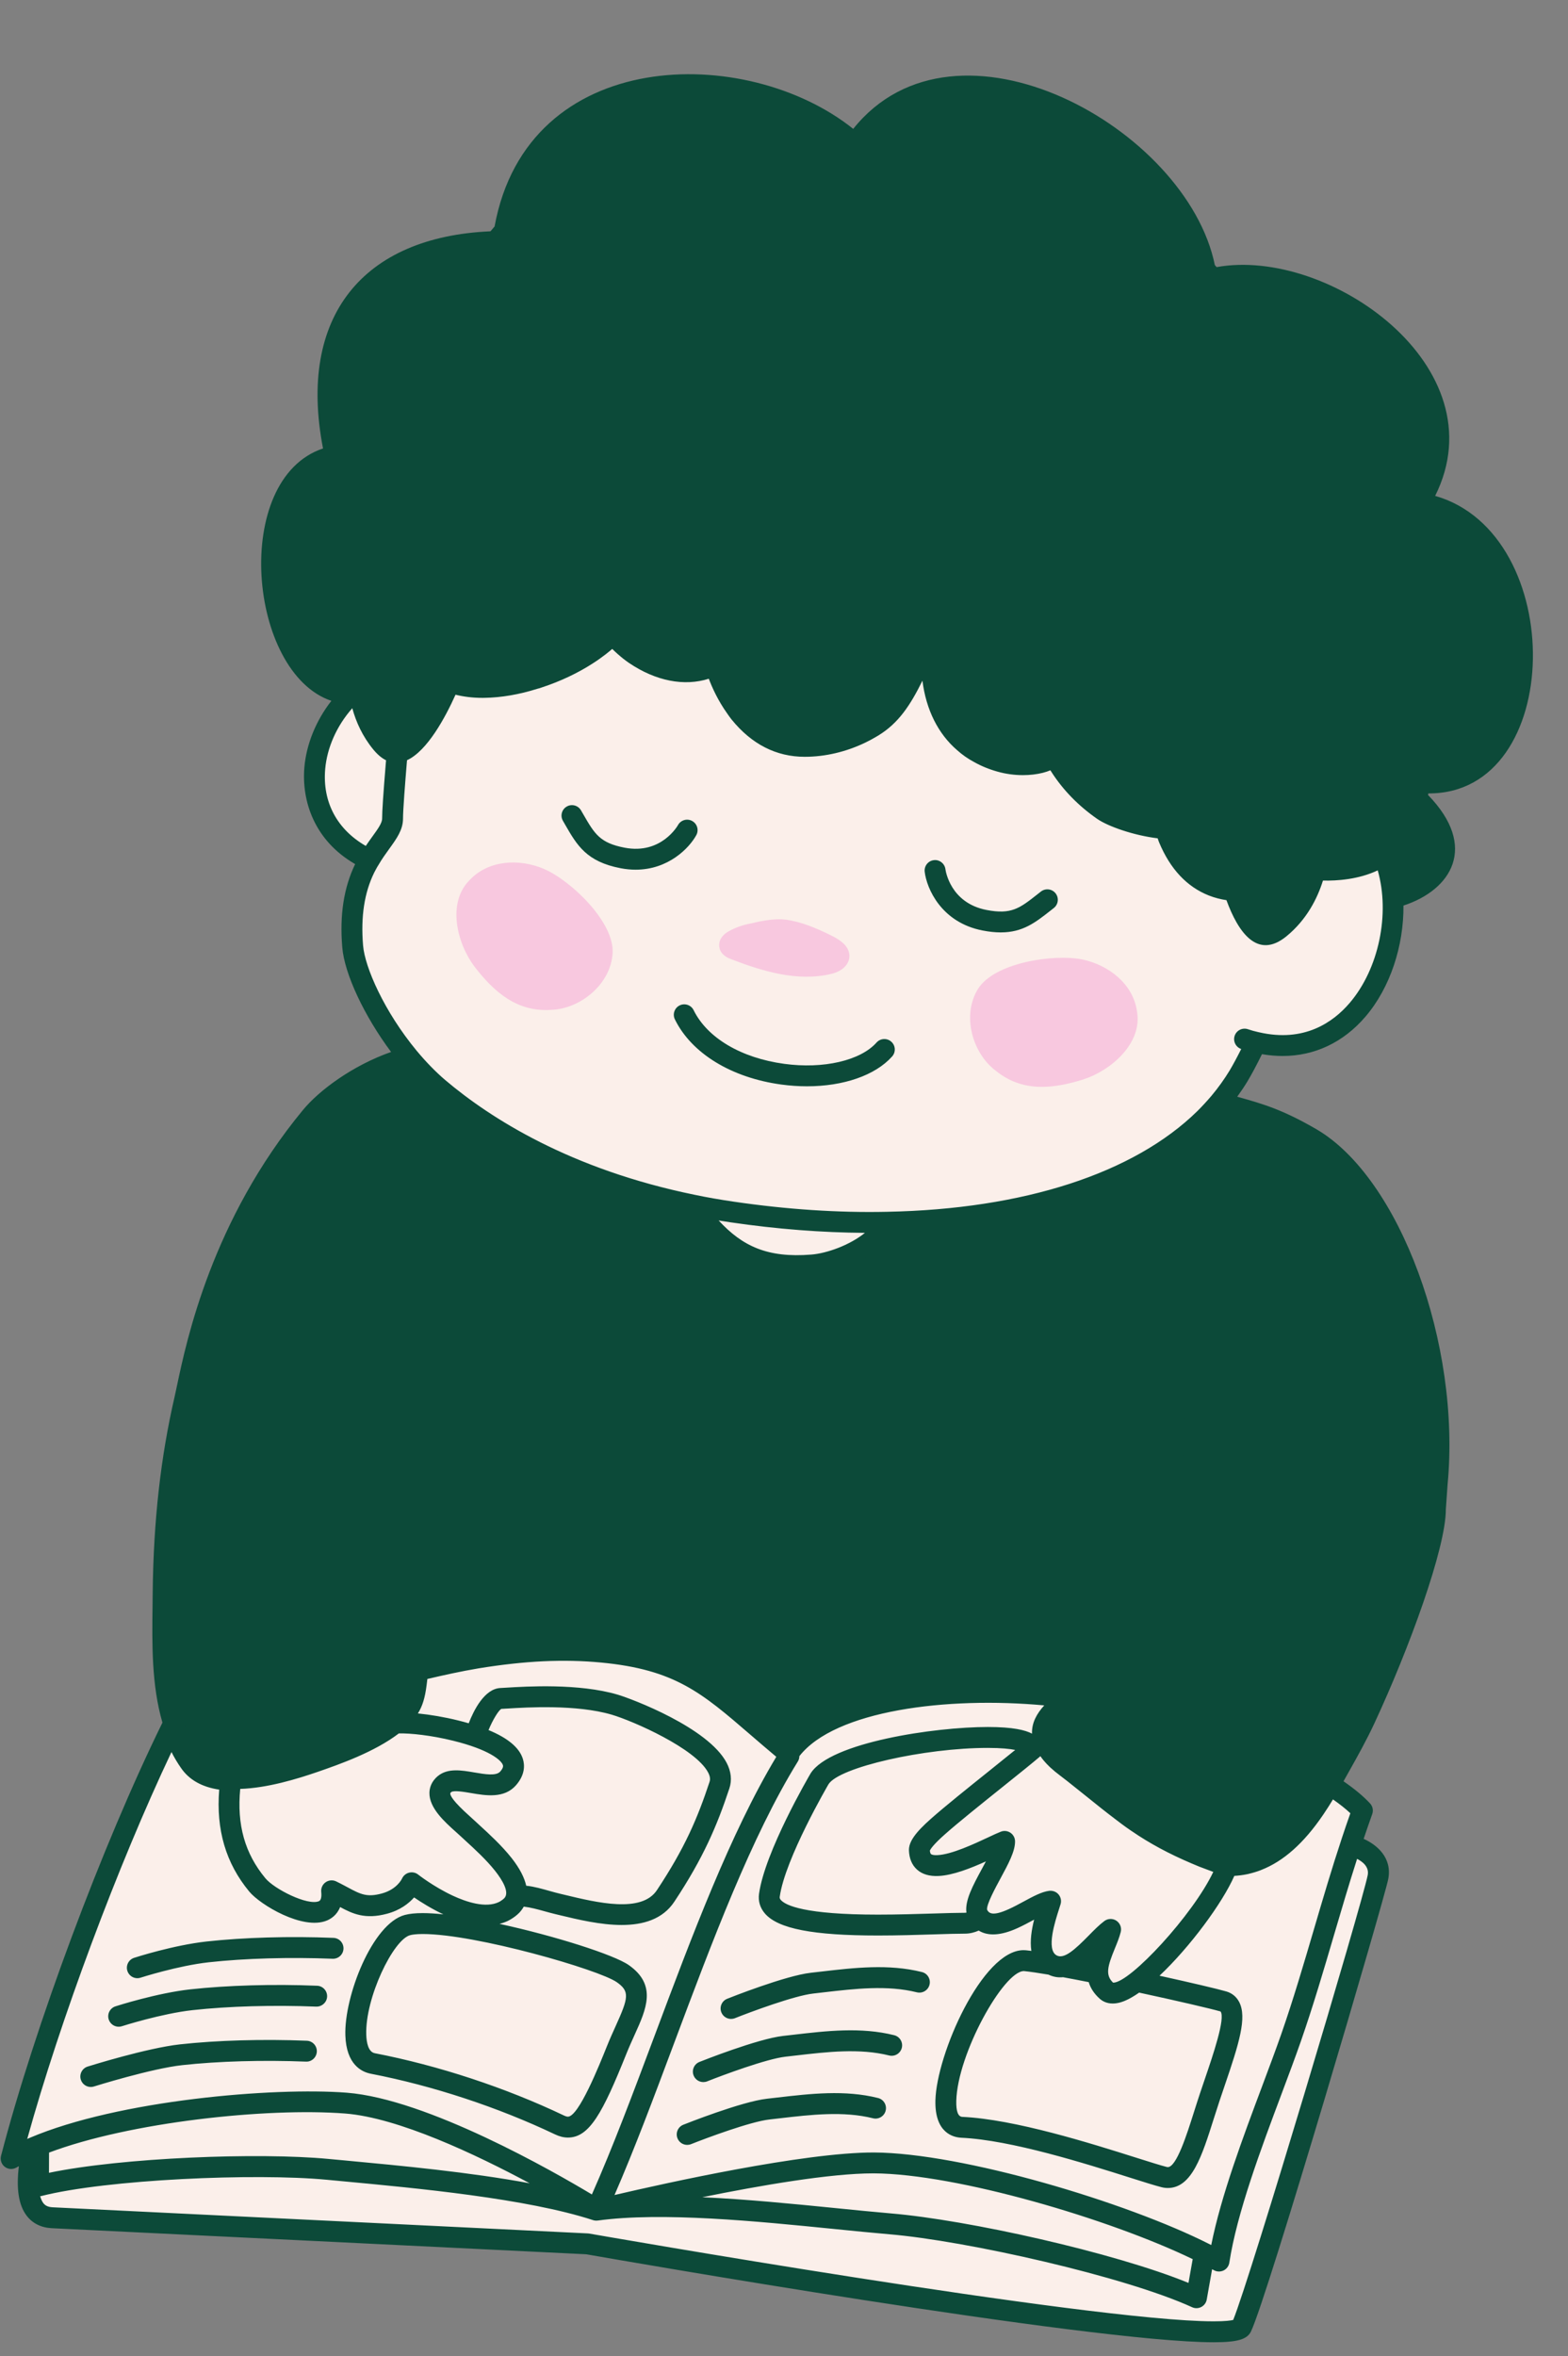 <?xml version="1.0" encoding="UTF-8" standalone="no"?><svg xmlns="http://www.w3.org/2000/svg" xmlns:xlink="http://www.w3.org/1999/xlink" fill="#0c4a39" height="519.4" preserveAspectRatio="xMidYMid meet" version="1" viewBox="-394.0 -79.2 345.8 519.4" width="345.8" zoomAndPan="magnify"><rect x="-394.0" y="-79.2" width="345.8" height="519.4" fill="#808080" stroke="none"/><g id="change1_1"><path d="M-91.426,330.178c-1.675-1.762-4.244-2.419-4.244-2.419l-0.576,0.093c0,0.001-0.001,0.002-0.001,0.002l0,0 c0,0,0.001-0.001,0.001-0.002c0.115-0.347,0.229-0.718,0.345-1.063c0.467-1.442,0.964-2.888,1.468-4.337 c0.293-0.839,0.586-1.678,0.886-2.516c-0.002-0.002-0.004-0.004-0.005-0.005c0-0.003,0.001-0.005,0.002-0.007 c-1.728-1.864-4.193-3.777-7.235-5.714l-0.001,0.001c-0.207-0.139-0.413-0.251-0.62-0.391c0-0.024-0.022-0.024-0.047-0.047 c-0.001,0.002-0.003,0.005-0.004,0.007c-0.001-0.001-0.002-0.001-0.003-0.003c-0.866,1.528-1.755,3.073-2.738,4.579 c-0.045,0.092-0.112,0.185-0.182,0.278c-3.314,4.923-7.368,9.391-12.655,11.447c-0.024,0-0.022,0.024-0.047,0.024l-1.56,0.243 l-3.937,0.609l-4.789-2.193l-4.542-2.087l-11.292-7.519l-19.486-12.99l0.095,0.078h-0.001l-0.094-0.078l-0.022-0.023l-0.01-0.006 l-0.451-0.383c-0.045-0.049-0.067-0.094-0.092-0.141c-0.277-0.439-0.484-0.852-0.599-1.266c-0.001,0-0.001,0-0.001,0 c-0.008,0-0.01-0.006-0.008-0.01c0.033-0.035,0.064-0.064,0.097-0.1l-0.106,0.104c0,0,0-0.002-0.001-0.002l0.02-0.018l-0.022-0.025 c-0.048-0.115-0.093-0.25-0.115-0.391h-0.001c-0.01-0.02-0.012-0.033-0.02-0.049c-0.004-0.02-0.014-0.043-0.018-0.063 c-0.022-0.066-0.022-0.113-0.047-0.184c-0.022-0.092-0.003-0.186-0.003-0.299c-0.044-0.375-0.04-0.742,0.005-1.104 c0.007-0.055,0.02-0.108,0.028-0.163c0.02-0.124,0.04-0.247,0.069-0.369c0.015-0.06,0.034-0.118,0.051-0.178 c0.033-0.119,0.067-0.237,0.109-0.355c0.018-0.05,0.039-0.099,0.058-0.148c0.051-0.131,0.104-0.261,0.165-0.39 c0.015-0.031,0.031-0.063,0.047-0.095c0.074-0.152,0.153-0.304,0.241-0.454c0.003-0.006,0.007-0.011,0.01-0.017 c1.014-1.726,2.863-3.344,4.909-5.006c-4.788-0.638-9.987-1.024-15.283-1.11c-19.004-0.309-39.276,3.275-46.302,13.186 c-0.138,0.156-0.251,0.318-0.365,0.479l-0.002-0.445l-0.002-0.002v-0.002l-0.008-0.008l-0.014-0.014 c-15.645-12.955-20.705-20.184-40.849-22.101c-5.472-0.521-10.847-0.485-16.165-0.084c-3.844,0.288-7.66,0.761-11.457,1.38 c-2.536,0.427-4.936,0.917-7.342,1.448c-1.881,0.412-3.765,0.846-5.722,1.301c-0.018,0.813-0.228,2.324-0.304,2.942 c-0.576,4.68-1.744,6.165-5.049,8.83c-1.105,0.909-2.34,1.748-3.644,2.525c-0.399,0.234-0.79,0.475-1.207,0.691 c-0.189,0.105-0.385,0.203-0.576,0.307c-0.055,0.027-0.11,0.057-0.166,0.084c0.247-0.131,0.498-0.258,0.742-0.395 c-4.171,2.232-8.846,3.867-12.533,5.16c-4.745,1.636-12.232,3.964-18.43,3.665c-0.022,0.114-0.045,0.252-0.045,0.366 c0.002,0,0.004,0,0.006,0c0,0.001,0,0.001,0,0.002c-0.002,0-0.004,0-0.006,0c0,0.003,0,0.005-0.001,0.007l0,0 c0-0.002,0-0.004,0.001-0.007c-0.092,0-0.162,0-0.254,0c-0.773-0.034-1.519-0.118-2.243-0.238c-1.772-0.297-3.377-0.874-4.693-1.837 c-0.701-0.517-1.326-1.134-1.84-1.89c-0.714-1.004-1.335-2.064-1.901-3.154c-0.378-0.732-0.729-1.477-1.046-2.236 c-0.339-0.816-0.654-1.644-0.924-2.488c-0.002,0.004-0.003,0.008-0.005,0.011c-0.001-0.004-0.003-0.007-0.004-0.011 c-12.205,24.816-26.123,61.551-33.901,89.293c-0.571,2.031-1.111,4.019-1.613,5.945c0.001-0.001,0.002-0.001,0.003-0.002 c-0.001,0.005-0.002,0.009-0.003,0.014c0.582-0.331,1.195-0.653,1.825-0.971c0.921-0.459,1.886-0.906,2.897-1.345 c-0.73,3.357-1.111,6.529-0.891,9.116c0.002,0.032,0.004,0.065,0.007,0.097c0.031,0.338,0.075,0.662,0.127,0.978 c0.011,0.063,0.019,0.13,0.03,0.192c0.05,0.274,0.114,0.535,0.182,0.791c0.024,0.092,0.044,0.188,0.071,0.276 c0.064,0.213,0.141,0.411,0.219,0.609c0.045,0.115,0.085,0.236,0.135,0.347c0.07,0.153,0.153,0.292,0.232,0.436 c0.075,0.135,0.145,0.275,0.228,0.401c0.064,0.097,0.14,0.18,0.21,0.27c0.115,0.151,0.229,0.306,0.36,0.44 c0.04,0.041,0.087,0.072,0.128,0.111c0.805,0.769,1.873,1.24,3.278,1.311c13.915,0.669,118.046,5.76,118.046,5.76 s141.106,24.766,144.263,18.313c3.156-6.453,29.074-93.946,30.086-99.154C-89.733,332.685-90.419,331.233-91.426,330.178z M-220.344,307.605c0,0-0.001,0.002-0.002,0.002v-0.004L-220.344,307.605z M-312.524,110.318c-0.205,0.319-0.389,0.639-0.572,0.983 l-0.003,0.021c-0.144,0.27-0.292,0.537-0.434,0.805c0.033,0.017,0.078,0.021,0.116,0.033c-0.037-0.011-0.081-0.01-0.116-0.026 c-1.89,3.847-3.363,9.19-2.695,17.279c0.461,5.759,5.39,16.102,12.347,24.511c2.052,2.466,4.263,4.77,6.589,6.75 c12.579,10.643,31.215,20.711,56.004,25.78c6.493,8.703,12.759,14.299,26.372,13.215c5.136-0.391,13.884-3.889,16.539-9.415 c0.003,0,0.007,0,0.011,0c29.924-0.576,55.313-8.408,70.056-22.878l0.002-0.014c0.001-0.001,0.002-0.002,0.002-0.003l-0.002,0.017 c1.152-1.152,2.211-2.304,3.246-3.523c1.568-1.867,2.972-3.824,4.216-5.876c1.152-1.935,2.488-4.515,3.872-7.395 c23.865,5.667,35.247-23.773,28.104-41.304c-4.076,2.902-9.467,3.363-12.738,3.341c-1.084,0-1.935-0.049-2.442-0.092 c-0.3-0.049-0.507-0.07-0.507-0.07s-1.313,0.853-3.455,1.82c-3.825,1.705-10.253,3.892-16.334,2.466h-0.022 c-0.324-0.07-0.646-0.142-0.945-0.254c-0.254-0.07-0.531-0.162-0.76-0.252c-0.576-0.185-1.152-0.417-1.706-0.715 c-0.207-0.115-0.438-0.232-0.646-0.347c-0.967-0.526-1.912-1.197-2.81-2.049c-0.254-0.232-0.506-0.484-0.738-0.738 c-0.414-0.391-0.806-0.826-1.174-1.334c-0.414-0.508-0.806-1.084-1.197-1.703c-0.693-1.086-1.336-2.329-1.913-3.71 c-0.231-0.623-0.416-1.336-0.483-2.142c-5.46-0.369-11.681-2.466-13.985-4.056c-4.009-2.788-7.118-6.061-9.444-9.674l-4.633-0.785 c0,0,0,0-0.022,0l-0.299-0.047c-0.414,0.092-0.83,0.185-1.267,0.254c-0.022,0-0.047,0.022-0.092,0 c-0.438,0.065-0.875,0.137-1.314,0.158c-0.598,0.049-1.197,0.024-1.842-0.022c-0.092,0.022-0.207,0-0.299,0 c-0.232-0.023-0.484-0.047-0.715-0.092c-0.068,0-0.137-0.022-0.207-0.022c-0.414-0.047-0.828-0.115-1.244-0.207 c-0.414-0.092-0.828-0.185-1.244-0.302c-1.75-0.483-3.316-1.127-4.722-1.935l-0.011-0.002c-1.208-0.648-2.293-1.395-3.271-2.272 c-5.656-4.86-7.649-12.57-7.082-20.532c0.063-1.341,0.234-2.682,0.461-4.022c-0.668,1.429-1.3,2.77-1.905,4.045 c-3.96,8.59-6.286,13.724-11.609,16.99c-0.207,0.126-0.396,0.229-0.607,0.355c-0.668,0.398-1.354,0.75-2.041,1.087l-0.011-0.002 c-3.847,1.867-8.086,2.927-12.394,2.927c-3.294,0-6.104-0.875-8.477-2.236c-2.374-1.359-4.309-3.202-5.875-5.134l-0.007-0.011 c-0.317-0.4-0.609-0.778-0.879-1.174c-3.332-4.652-4.632-9.469-4.632-9.469c-5.784,2.997-12.486,1.258-17.852-2.367l-10.223,0.148 c-3.227,2.09-6.912,3.809-10.682,5.046c-0.274,0.104-0.564,0.205-0.855,0.268h-0.002c-3.802,1.199-7.672,1.89-11.175,1.935h-0.344 c-0.853,0-1.683-0.045-2.466-0.115c-0.897-0.092-1.75-0.232-2.581-0.437h-0.022c-2.784-0.623-5.247-1.773-7.71-3.291l0.313-2.005 c-0.948,0.076-1.868,0.21-2.771,0.374c-0.005-0.003-0.009-0.006-0.014-0.009l-0.047-0.022c-0.529-0.369-1.06-0.76-1.588-1.152 c0,0-0.025,0.299-0.07,0.828c-0.022,0.207-0.045,0.459-0.092,0.736c0,0,0,0,0,0.001 C-325.531,72.507-333.097,100.787-312.524,110.318z M-313.236,112.2l0.051-0.318l-0.048,0.319 C-313.234,112.201-313.235,112.2-313.236,112.2z M-254.264,64.947l-10.223,0.146c2.011-1.28,3.856-2.727,5.406-4.272 C-257.675,62.328-256.039,63.732-254.264,64.947z" fill="#fbefea"/></g><g id="change2_1"><path d="M-77.058,247.818l-0.392,5.552c0,7.737-7.232,28.496-15.55,46.375c-1.958,4.216-4.354,8.362-6.403,12.046 c-0.461,0.785-0.899,1.591-1.384,2.421c-0.207-0.14-0.414-0.252-0.621-0.392c0-0.024-0.022-0.024-0.047-0.047 c-0.875,1.543-1.75,3.086-2.74,4.585c-0.047,0.092-0.114,0.185-0.185,0.276c-3.318,4.93-7.372,9.397-12.648,11.449 c-0.022,0-0.022,0.022-0.045,0.022l-5.507,0.853l-19.039-7.391l-19.378-16.268c-2.174-2.404-3.308-5.068-1.799-8.065 c0.743-1.474,0.524-3.058-0.35-4.159c1.754,0.169,3.476,0.365,5.143,0.596c0.004-0.003,0.009-0.007,0.014-0.011 c-0.344-0.045-0.69-0.092-1.035-0.137c0.207-0.14,0.414-0.324,0.621-0.484c-1.742-0.232-3.544-0.428-5.38-0.591 c-0.591-0.451-1.338-0.742-2.207-0.781c-3.917-0.176-7.85-0.048-11.778,0.257c-12.125,0.165-24.332,1.97-32.936,6.029 c-3.999,1.689-7.575,4.073-9.452,7.388c-0.064,0.084-0.135,0.17-0.195,0.256v-0.463l-0.025-0.021 c-15.643-12.948-20.709-20.186-40.844-22.096c-9.422-0.899-18.57-0.185-27.624,1.291c-4.515,0.761-8.592,1.706-13.062,2.766 c-0.022,0.806-0.229,2.326-0.299,2.925c-0.576,4.699-1.75,6.176-5.046,8.846c-0.898,0.738-1.888,1.453-2.925,2.097 c-0.623,0.393-1.267,0.762-1.935,1.107c-4.171,2.234-8.846,3.869-12.533,5.158c-4.745,1.637-12.232,3.965-18.43,3.666 c-3.663-0.185-6.889-1.269-8.754-4.01c-1.683-2.418-2.925-5.092-3.825-7.903c-2.994-9.216-2.441-20.019-2.374-29.257 c0.162-14.283,1.546-28.547,4.77-42.482c1.82-7.901,6.221-36.1,27.877-62.269c3.57-4.333,11.841-10.507,21.492-13.038 c2.052,2.461,4.263,4.765,6.589,6.749c12.579,10.644,31.216,20.711,56.006,25.778c6.495,8.707,12.761,14.306,26.376,13.222 c5.139-0.392,13.892-3.89,16.542-9.422c29.924-0.576,55.313-8.408,70.056-22.876c1.152-1.147,2.214-2.299,3.249-3.521 c7.143,2.144,11.334,2.72,20.275,7.926C-88.16,181.512-74.086,216.552-77.058,247.818z" fill="#0c4a39"/></g><g id="change3_1"><path d="M-77.498,30.12c14.2-28.406-23.466-54.921-48.188-50.434c-0.132-0.152-0.266-0.296-0.399-0.445 c-6.163-30.233-57.056-58.396-79.75-30.03c-23.565-18.852-71.791-18.339-79.094,21.519c-0.307,0.35-0.604,0.706-0.904,1.062 c-28.043,1.22-42.587,18.652-36.93,47.872c-20.254,6.752-16.536,49.451,1.843,55.639c-3.463,4.435-5.513,9.647-5.949,14.599 c-0.654,7.438,2.16,16.199,11.191,21.391c-2.499,5.183-3.434,11.17-2.844,18.302c0.468,5.888,4.871,15.208,10.77,23.114 c-8.542,3-15.881,8.492-19.416,12.771c-20.09,24.309-25.679,50.768-27.785,60.728c-0.207,0.981-0.385,1.822-0.54,2.504 c-3.073,13.276-4.652,27.334-4.83,42.982l-0.036,3.269c-0.11,8.168-0.223,17.376,2.182,25.597 c-13.265,27.002-28.223,67.133-35.596,95.517c-0.231,0.897,0.092,1.847,0.828,2.409c0.735,0.564,1.737,0.633,2.54,0.171 c0.182-0.103,0.377-0.206,0.565-0.309c-0.604,5-0.04,8.591,1.705,10.896c1.285,1.696,3.192,2.654,5.519,2.771 c13.613,0.65,113.584,5.539,117.897,5.751c6.229,1.093,111.085,19.397,138.361,19.397c5.22,0,7.375-0.619,8.232-2.36 c3.56-7.28,29.432-95.386,30.277-99.726c0.926-4.73-2.498-7.586-5.417-8.892c0.611-1.823,1.242-3.646,1.892-5.469 c0.288-0.808,0.104-1.712-0.481-2.342c-1.473-1.583-3.438-3.221-5.855-4.882l1.322-2.354c1.784-3.182,3.805-6.793,5.487-10.42 c7.645-16.426,15.765-38.604,15.76-47.182l0.387-5.499c2.945-30.952-10.545-67.518-28.869-78.256 c-7.559-4.403-12-5.649-17.143-7.096c-0.125-0.035-0.258-0.073-0.384-0.109c0.811-1.116,1.577-2.258,2.285-3.426 c0.928-1.555,1.994-3.557,3.175-5.951c1.539,0.265,3.054,0.4,4.537,0.4c7.058,0,13.4-2.97,18.282-8.67 c5.488-6.407,8.458-15.66,8.383-24.491c10.535-3.429,16.554-12.94,5.422-24.377c0.027-0.118,0.052-0.232,0.076-0.348 C-48.857,95.892-48.162,38.487-77.498,30.12z M-258.982,63.859c0.378,0.374,0.785,0.754,1.218,1.138l-2.651,0.038 C-259.919,64.65-259.442,64.258-258.982,63.859z M-322.28,90.306c0.404-4.583,2.47-9.433,5.973-13.375 c0.818,3.005,2.236,6.179,4.633,9.101c0.937,1.142,1.877,1.913,2.812,2.375c-0.01,0.119-0.021,0.241-0.031,0.358 c-0.587,7.107-0.834,10.844-0.834,12.493c0,0.987-0.947,2.297-2.148,3.955c-0.461,0.64-0.958,1.334-1.457,2.076 C-319.649,103.651-322.925,97.635-322.28,90.306z M-387.993,392.335c7.23-26.108,19.982-60.312,31.81-85.29 c0.641,1.26,1.354,2.451,2.13,3.554c1.786,2.591,4.611,4.169,8.396,4.734c-0.715,8.857,1.461,16.236,6.632,22.477 c2.392,2.897,11.803,8.583,17.114,6.38c0.925-0.384,2.232-1.217,2.92-2.974c2.765,1.491,5.514,2.768,10.322,1.482 c2.92-0.77,4.826-2.288,5.993-3.6c1.536,1.051,3.844,2.502,6.462,3.732c-1.675-0.176-3.217-0.276-4.557-0.276 c-1.615,0-2.909,0.133-3.955,0.409c-7.154,1.881-13.397,17.946-13.109,26.565c0.214,6.438,3.611,8.05,5.618,8.437 c13.611,2.628,28.03,7.375,40.598,13.361c1.001,0.479,1.941,0.711,2.868,0.711c4.72,0,7.652-5.411,12.844-18.354 c0.644-1.604,1.303-3.06,1.905-4.387c2.536-5.601,4.929-10.887-1.323-15.278c-3.252-2.285-16.385-6.459-28.515-9.091 c0.65-0.169,1.278-0.382,1.869-0.669c0.029-0.014,0.229-0.122,0.259-0.14c0.207-0.11,0.417-0.225,0.527-0.304 c0.616-0.376,1.154-0.792,1.683-1.32c0.374-0.392,0.723-0.846,1.01-1.367c1.47,0.164,3.034,0.589,4.563,1.014 c0.787,0.218,1.57,0.435,2.342,0.619l1.046,0.252c3.984,0.958,8.985,2.159,13.643,2.159c4.682,0,9.013-1.215,11.609-5.127 c6.43-9.699,9.415-16.757,12.146-24.997c0.596-1.784,0.385-3.729-0.603-5.619c-4.056-7.759-20.894-14.108-24.039-15.037 c-8.581-2.531-20.185-1.805-24.554-1.537c-0.544,0.034-0.979,0.062-1.285,0.074c-3.548,0.15-5.921,4.973-7.006,7.778 c-0.75-0.216-1.525-0.427-2.344-0.628c-2.981-0.738-6.113-1.27-8.867-1.543c1.01-1.598,1.58-3.467,1.922-6.237l0.041-0.321 c0.038-0.293,0.083-0.659,0.128-1.042c3.615-0.841,7.353-1.676,11.287-2.337c10.167-1.66,18.759-2.07,27.027-1.282 c16.262,1.545,22.172,6.641,32.898,15.888c1.77,1.527,3.663,3.156,5.739,4.893c-10.096,16.793-18.624,39.542-26.875,61.58 c-4.734,12.641-9.226,24.613-13.793,34.901c-8.338-5.004-36.305-21.058-54.081-22.434c-16.111-1.232-50.267,1.606-69.882,9.949 C-387.619,392.173-387.806,392.254-387.993,392.335z M-278.698,308.531c-0.78-2.461-3.317-4.578-7.562-6.328 c0.91-2.232,2.249-4.419,2.833-4.67c0.328-0.014,0.794-0.041,1.375-0.079c4.148-0.259,15.166-0.94,22.963,1.356 c4.754,1.404,18.489,7.449,21.263,12.756c0.542,1.037,0.437,1.657,0.313,2.035c-2.682,8.086-5.442,14.586-11.615,23.897 c-3.386,5.111-13.182,2.754-20.333,1.03l-1.053-0.252c-0.717-0.169-1.449-0.371-2.184-0.578c-1.712-0.475-3.417-0.991-5.251-1.183 c-0.381-1.703-1.354-3.725-3.23-6.113c-2.193-2.771-5.038-5.368-6.918-7.089c-0.457-0.416-0.857-0.783-1.181-1.091 c-0.311-0.295-0.686-0.631-1.096-0.997c-3.768-3.366-4.421-4.652-4.308-5.137c0.007-0.018,0.061-0.099,0.191-0.207 c0.554-0.442,2.835-0.052,4.344,0.203c3.273,0.563,7.346,1.258,9.947-1.722C-278.172,312.031-278.264,309.903-278.698,308.531z M-283.093,309.924c0.045,0.133,0.176,0.544-0.583,1.415c-0.903,1.028-3.344,0.611-5.699,0.209 c-2.871-0.492-5.836-0.999-8.021,0.758c-1.527,1.247-1.874,2.698-1.899,3.699c-0.076,3.368,3.346,6.423,5.845,8.659 c0.374,0.333,0.715,0.639,0.997,0.904c0.34,0.324,0.765,0.711,1.242,1.147c1.773,1.62,4.453,4.067,6.41,6.542 c1.6,2.032,3.238,4.729,2.012,6.017c-0.225,0.223-0.483,0.421-0.868,0.659c-0.074,0.047-0.153,0.088-0.313,0.178 c-2.907,1.408-7.163,0.007-10.216-1.418c-4.169-1.95-7.578-4.618-7.613-4.647c-0.556-0.438-1.287-0.576-1.973-0.412 c-0.688,0.167-1.271,0.657-1.563,1.298c-0.043,0.1-1.141,2.421-4.513,3.31c-3.195,0.853-4.594,0.2-7.474-1.365l-0.558-0.297 c-0.614-0.326-1.267-0.673-1.991-1.02c-0.747-0.357-1.633-0.285-2.313,0.191c-0.68,0.477-1.053,1.282-0.972,2.108 c0.115,1.183-0.061,1.883-0.52,2.074c-2.495,1.028-9.822-2.673-11.798-5.063c-4.53-5.466-6.308-11.764-5.547-19.695 c5.997-0.194,12.541-2.191,17.145-3.778c4.698-1.632,12.436-4.329,17.831-8.452c2.546-0.072,7.202,0.426,11.97,1.607 C-286.132,306.506-283.434,308.845-283.093,309.924z M-257.965,357.79c2.877,2.021,2.578,3.41-0.229,9.604 c-0.625,1.384-1.312,2.898-1.982,4.569c-1.699,4.23-6.212,15.466-8.574,15.466c-0.223,0-0.522-0.086-0.886-0.259 c-12.907-6.153-27.722-11.026-41.705-13.727c-1.453-0.281-1.827-2.369-1.885-4.069c-0.27-8.115,5.942-20.973,9.679-21.956 c0.445-0.116,1.289-0.256,2.783-0.256C-289.1,347.162-261.908,355.018-257.965,357.79z M-277.191,402.115 c-13.236-2.454-28.474-3.884-40.583-5.016l-3.789-0.353c-15.395-1.463-45.493-0.302-61.635,3.06l0.017-4.456 c17.794-6.715,47.987-9.945,65.274-8.617C-306.196,387.637-289.082,395.736-277.191,402.115z M-92.372,334.189 c-1.194,6.131-25.91,88.894-29.665,98.057c-0.504,0.124-1.703,0.304-4.32,0.304c-27.119,0-136.602-19.157-137.707-19.351 c-0.095-0.016-0.189-0.026-0.286-0.031c0,0-104.129-5.091-118.042-5.76c-1.244-0.061-1.762-0.54-2.072-0.949 c-0.23-0.305-0.48-0.781-0.676-1.496c0.066-0.011,0.133-0.01,0.199-0.027c14.493-3.689,47.27-5.089,62.944-3.604l3.791,0.357 c16.081,1.503,40.386,3.775,54.994,8.549c0.017,0.006,0.034,0.007,0.051,0.013c0.043,0.013,0.086,0.024,0.131,0.035 c0.036,0.008,0.071,0.016,0.107,0.022c0.062,0.012,0.124,0.02,0.186,0.026c0.05,0.005,0.1,0.01,0.151,0.012 c0.031,0.001,0.061,0.007,0.091,0.007c0.076,0,0.15-0.011,0.225-0.018c0.027-0.003,0.054,0.001,0.081-0.003 c14.191-1.948,35.218,0.16,52.111,1.854c4.398,0.443,8.54,0.855,12.25,1.173c17.084,1.448,51.93,9.312,66.733,16.079 c0.304,0.142,0.63,0.209,0.958,0.209c0.365,0,0.733-0.088,1.069-0.266c0.632-0.33,1.075-0.934,1.199-1.638l1.185-6.682 c0.124,0.069,0.257,0.139,0.378,0.207c0.351,0.198,0.742,0.297,1.132,0.297c0.344,0,0.686-0.076,1.015-0.228 c0.679-0.33,1.154-0.974,1.269-1.721c1.692-10.983,6.947-25.011,11.589-37.389c1.525-4.07,2.974-7.936,4.193-11.43 c2.718-7.8,5.073-15.822,7.353-23.577c1.606-5.47,3.266-11.088,5.043-16.626C-93.483,331.223-92.017,332.369-92.372,334.189z M-239.125,405.186c12.863-2.607,28.246-5.256,37.684-5.256c0.054,0,0.11,0,0.164,0c18.222,0.084,52.018,10.057,70.308,18.911 l-0.929,5.235c-16.531-6.745-48.71-13.881-65.541-15.31c-3.687-0.315-7.807-0.729-12.18-1.166 C-218.805,406.68-229.192,405.643-239.125,405.186z M-96.197,320.54c-0.652,1.843-1.285,3.688-1.89,5.528 c-2.187,6.587-4.169,13.332-6.086,19.854c-2.266,7.703-4.603,15.668-7.282,23.359c-1.213,3.461-2.648,7.294-4.16,11.33 c-4.292,11.449-9.103,24.279-11.265,35.124c-0.121-0.059-0.243-0.124-0.364-0.188c-18.302-9.275-54.618-20.128-74.011-20.219 c-15.45-0.037-45.962,6.745-57.224,9.377c4.355-10.002,8.63-21.416,13.12-33.415c8.4-22.433,17.084-45.633,27.312-62.16 c0.227-0.367,0.33-0.773,0.336-1.176c7.872-10.083,32.541-13.183,54.005-11.191c-1.678,1.848-2.781,3.855-2.698,6.23 c-1.448-0.773-4.161-1.468-9.754-1.468c-11.701,0-34.748,3.394-39.063,10.215c-0.412,0.7-10.104,17.287-11.386,26.567 c-0.221,1.609,0.236,3.118,1.318,4.36c2.911,3.339,10.592,4.826,24.912,4.826c4.398,0,8.666-0.133,12.43-0.252 c2.682-0.086,5.012-0.158,6.749-0.158c1.082,0,2.089-0.251,3.041-0.674c2.065,1.273,4.915,1.102,8.516-0.529 c1.208-0.545,2.423-1.199,3.58-1.822c0.04-0.022,0.081-0.045,0.124-0.067c-0.563,2.221-0.953,4.694-0.61,6.896 c-0.422-0.054-0.824-0.103-1.181-0.139c-0.18-0.018-0.357-0.026-0.542-0.026c-9.107,0-19.207,22.997-19.438,33.139 c-0.167,7.17,3.944,8.135,5.719,8.216c10.968,0.502,27.403,5.699,37.223,8.806c3.048,0.963,5.458,1.726,6.916,2.095 c0.468,0.119,0.938,0.178,1.399,0.178c5.294,0,7.532-7.068,10.124-15.256c0.418-1.312,0.844-2.654,1.289-3.993 c0.383-1.149,0.774-2.299,1.161-3.433c3.116-9.135,4.934-14.905,3.159-18.325c-0.603-1.156-1.582-1.957-2.833-2.321 c-1.874-0.545-7.754-1.933-14.735-3.469c6.69-6.296,13.874-16.015,16.497-22.009c0.945-0.065,1.883-0.171,2.798-0.365 c0.079-0.012,0.16-0.027,0.238-0.048c1.063-0.254,1.926-0.515,2.721-0.818v-0.003c0.054-0.02,0.105-0.042,0.157-0.064 c4.932-1.922,9.411-5.913,13.634-12.115c0.104-0.142,0.202-0.284,0.288-0.43c0.688-1.005,1.328-2.034,1.92-3.018 C-98.533,318.535-97.242,319.554-96.197,320.54z M-148.468,357.886c-0.02,0-0.04,0-0.058-0.003c-1.755-1.674-1.224-3.602,0.38-7.509 c0.495-1.202,1.003-2.443,1.312-3.663c0.236-0.942-0.146-1.935-0.954-2.477c-0.808-0.54-1.872-0.516-2.655,0.063 c-1.127,0.839-2.259,1.989-3.456,3.206c-3.013,3.058-5.456,5.33-7.125,4.345c-2.27-1.325-0.286-7.487,0.56-10.122l0.355-1.125 c0.232-0.751,0.063-1.563-0.441-2.16c-0.506-0.598-1.273-0.882-2.054-0.801c-1.665,0.212-3.51,1.208-5.649,2.364 c-1.062,0.574-2.173,1.18-3.287,1.679c-3.629,1.649-4.362,0.854-4.747,0.178c-0.006-0.016-0.013-0.036-0.02-0.057 c-0.205-1.07,1.84-4.844,2.938-6.873c1.742-3.219,3.249-6,3.224-8.209c-0.009-0.754-0.387-1.456-1.01-1.879 c-0.621-0.42-1.413-0.517-2.117-0.242c-0.659,0.252-1.64,0.708-2.814,1.26c-3.01,1.41-8.045,3.771-11.152,3.91 c-0.828,0.054-1.293-0.091-1.449-0.236c-0.124-0.11-0.212-0.398-0.243-0.774c0.133-0.29,0.742-1.307,3.345-3.6 c2.871-2.551,8.077-6.72,12.671-10.402c3.847-3.081,6.655-5.337,8.367-6.8c0.219,0.328,0.459,0.656,0.738,0.977 c0.378,0.455,0.835,0.943,1.368,1.447c0.758,0.697,1.485,1.3,2.221,1.843c0.508,0.375,1.019,0.773,1.519,1.17 c0.405,0.337,0.839,0.672,1.257,1.001c1.026,0.808,2.086,1.66,3.175,2.535c2.029,1.636,4.157,3.348,6.351,5.001l0.241,0.181 c0.657,0.515,1.336,1.01,2.049,1.527c0.376,0.272,0.772,0.549,1.145,0.794c0.032,0.021,0.068,0.043,0.102,0.063 c3.858,2.652,8.16,4.977,13.147,7.093l1.822,0.763c0.074,0.032,0.153,0.057,0.229,0.081c0.841,0.329,1.685,0.64,2.567,0.966 l0.192,0.067C-130.913,342.961-144.771,357.886-148.468,357.886z M-124.829,364.237c1.136,1.425-1.71,9.765-3.411,14.745 c-0.392,1.146-0.788,2.304-1.172,3.467c-0.454,1.361-0.884,2.725-1.309,4.059c-1.517,4.795-3.813,12.041-5.732,12.041 c-0.079,0-0.169-0.014-0.266-0.038c-1.332-0.34-3.683-1.08-6.664-2.022c-10.032-3.173-26.829-8.484-38.397-9.015 c-0.932-0.043-1.377-1.222-1.325-3.508c0.238-10.367,10.439-28.633,14.912-28.633c1.359,0.137,3.221,0.412,5.408,0.783 c1.1,0.521,2.179,0.677,3.227,0.571c1.776,0.326,3.683,0.692,5.658,1.085c0.382,1.26,1.13,2.493,2.414,3.644 c0.587,0.531,1.521,1.069,2.88,1.069c0.455,0,0.956-0.063,1.505-0.198c1.275-0.324,2.746-1.104,4.322-2.206 C-134.467,361.872-126.981,363.618-124.829,364.237z M-180.864,342.45c-0.111,0.014-0.222,0.034-0.334,0.034 c-1.773,0-4.153,0.074-6.891,0.16c-3.732,0.112-7.964,0.245-12.288,0.245c-16.192,0-20.381-2.034-21.436-3.242 c-0.234-0.272-0.259-0.459-0.225-0.706c1.154-8.372,10.7-24.7,10.754-24.8c2.367-3.738,21.08-8.005,35.128-8.005 c3.029,0,4.904,0.219,6.045,0.449c-1.676,1.365-3.693,2.982-5.683,4.577c-4.634,3.715-9.89,7.922-12.844,10.545 c-3.552,3.125-4.974,5.17-4.907,7.056c0.072,1.774,0.662,3.179,1.755,4.178c1.159,1.055,2.774,1.525,4.778,1.429 c3.161-0.143,7.157-1.732,10.439-3.216c-0.292,0.561-0.585,1.101-0.846,1.58C-179.458,336.498-181.245,339.807-180.864,342.45z M-105.948,173.764c15.038,8.808,29.612,42.26,26.606,73.894l-0.398,5.714c0,6.973-6.735,26.919-15.334,45.405 c-2.717,5.85-6.15,11.222-9.812,16.515c-3.819,5.521-8.052,11.901-14.963,13.718c-1.379,0.362-3.647,0.654-5.017,0.11 c0.192,0.069,0.384,0.139,0.576,0.208c-3.408-1.232-6.753-2.592-9.991-4.225c-2.747-1.385-5.254-2.861-7.576-4.467 c-0.052-0.038-0.106-0.069-0.16-0.101c-0.295-0.2-0.61-0.417-0.94-0.657c-0.632-0.454-1.26-0.913-1.935-1.439l-0.252-0.189 c-1.167-0.878-1.169-0.666-3.431-2.664c-3.681-3.252-7.336-6.537-11.056-9.744c-1.274-1.098-2.226-2.189-1.378-3.927 c1.191-2.443,3.6-4.015,5.743-5.546c2.376-1.697,4.748-3.629,6.548-5.945c9.746-12.545,13.035-27.218,15.137-41.206 c0.488-3.278,1.458-27.889,1.565-30.683c0.047-1.271-0.94-2.342-2.211-2.392c-1.253-0.128-2.344,0.943-2.392,2.211 c-0.294,7.528-1.138,27.625-1.521,30.181c-2.009,13.371-5.121,27.355-14.194,39.031c-1.478,1.838-3.599,3.553-5.702,5.209 c-0.02-0.003-0.038-0.014-0.058-0.017c-19.256-2.566-50.98-1.491-62.38,11.284c-1.815-1.525-3.487-2.969-5.06-4.325 c-11.071-9.544-17.75-15.303-35.475-16.986c-8.675-0.83-17.636-0.404-28.217,1.319c-3.528,0.597-6.86,1.316-10.083,2.053 c0.475-5.888,1.468-19.113,1.599-28.018c0.16-11.251,7.141-32.478,7.21-32.692c0.4-1.208-0.256-2.513-1.462-2.911 c-1.208-0.396-2.511,0.259-2.911,1.462c-0.297,0.9-7.271,22.115-7.444,34.073c-0.156,10.794-1.612,28.133-1.81,30.446 c-0.048,0.178-0.083,0.36-0.087,0.551c-0.016,0.63-0.162,1.719-0.245,2.376l-0.042,0.34c-0.484,3.955-1.231,4.918-4.223,7.334 c-1.405,1.155-3.067,2.203-4.825,3.152c-4.114,2.142-8.7,3.735-11.836,4.825c-4.792,1.652-11.829,3.825-17.562,3.54 c-3.431-0.174-5.71-1.155-6.981-3.026c-1.462-2.104-2.65-4.557-3.525-7.297c-2.529-7.782-2.405-17.053-2.297-25.235l0.038-3.285 c0.169-15.305,1.71-29.037,4.709-41.989c0.162-0.711,0.344-1.58,0.558-2.59c2.234-10.565,7.46-35.308,26.828-58.746 c3.443-4.165,10.928-9.424,18.957-11.871c1.929,2.217,3.899,4.203,5.881,5.887c10.288,8.705,28.362,20.252,56.18,26.097 c6.496,8.53,12.879,13.589,24.369,13.589c1.114,0,2.281-0.047,3.499-0.144c5.199-0.395,14.007-3.652,17.727-9.451 c30.73-0.81,55.667-9.134,70.323-23.517c0.822-0.822,1.604-1.667,2.378-2.534c0.788,0.228,1.557,0.446,2.29,0.653 C-116.971,168.538-112.993,169.658-105.948,173.764z M-235.514,189.861c0.876,0.143,1.766,0.281,2.675,0.414 c10.151,1.487,20.079,2.258,29.586,2.313c-3.338,2.716-8.427,4.532-11.838,4.792C-224.769,198.156-230.287,195.512-235.514,189.861z M-96.372,141.932c-3.615,4.223-10.014,8.749-19.978,6.435c-0.067-0.019-0.134-0.031-0.201-0.044 c-0.733-0.166-1.481-0.365-2.231-0.625c-1.206-0.407-2.513,0.229-2.927,1.433c-0.412,1.206,0.232,2.513,1.433,2.927 c0.002,0.001,0.005,0.001,0.008,0.002c-0.946,1.883-1.802,3.47-2.545,4.72c-1.172,1.935-2.524,3.813-4.002,5.58 c-1.01,1.188-2.034,2.294-3.107,3.37c-14.011,13.748-38.334,21.638-68.495,22.219c-10.743,0.231-22.09-0.524-33.762-2.234 c-3.098-0.452-6.002-0.963-8.648-1.521c-27.355-5.595-44.994-16.837-54.971-25.279c-2.113-1.802-4.236-3.978-6.306-6.463 c-7.17-8.664-11.442-18.433-11.827-23.231c-0.526-6.368,0.281-11.625,2.459-16.062l0.41-0.771c0.153-0.29,0.308-0.563,0.533-0.914 c0.785-1.348,1.636-2.526,2.387-3.561c1.622-2.246,3.021-4.18,3.021-6.657c0-1.939,0.468-7.84,0.819-12.104 c0.021-0.249,0.044-0.505,0.066-0.757c4.485-2.065,8.439-9.432,10.695-14.442c1.844,0.454,3.792,0.695,5.937,0.695 c0.146,0,0.29,0,0.436-0.005c3.661-0.042,7.751-0.749,11.625-1.982c0.405-0.09,0.808-0.223,1.093-0.333 c4.022-1.32,7.901-3.154,11.202-5.293c1-0.637,1.941-1.307,2.833-1.999l2.654-0.039c0.739,0.656,1.549,1.316,2.482,1.954 c5.917,4.002,12.189,5.204,17.595,3.483c0.747,1.971,2.043,4.846,4.065,7.669c0.306,0.448,0.596,0.855,0.96,1.316 c4.425,5.456,9.85,8.221,16.126,8.221c4.509,0,9.143-1.084,13.4-3.145c0.749-0.365,1.494-0.751,2.22-1.186l0.632-0.374 c4.452-2.731,7.019-6.632,9.712-12.072c0.803,6.38,3.438,11.703,7.678,15.343c1.116,0.997,2.335,1.85,3.688,2.574 c1.586,0.9,3.345,1.618,5.226,2.14c1.798,0.508,3.706,0.763,5.571,0.763c1.521,0,3.01-0.169,4.387-0.513 c0.618-0.153,1.114-0.336,1.672-0.552c0.079,0.125,0.154,0.254,0.234,0.376c2.549,3.973,5.935,7.447,10.077,10.331 c2.387,1.646,7.928,3.618,13.35,4.29c0.09,0.313,0.193,0.612,0.315,0.9c2.439,5.856,6.128,9.791,10.963,11.701 c1.277,0.505,2.579,0.829,3.883,1.031c2.551,6.963,6.793,13.233,13.237,7.959c4.455-3.648,6.805-8.313,8.047-12.277 c3.094,0.072,7.841-0.245,12.08-2.25C-87.426,122.247-89.886,134.36-96.372,141.932z M-253.825,112.527 c-1.04,0-2.131-0.099-3.273-0.317c-7.566-1.444-9.649-5.058-12.284-9.636l-0.47-0.817c-0.639-1.1-0.266-2.511,0.837-3.147 c1.098-0.641,2.508-0.263,3.147,0.835l0.479,0.828c2.518,4.367,3.667,6.36,9.154,7.409c8.095,1.545,11.714-4.911,11.75-4.977 c0.607-1.116,2.007-1.534,3.125-0.918c1.116,0.607,1.53,2.007,0.918,3.123C-242.005,107.776-246.617,112.527-253.825,112.527z M-161.204,117.744c0.783,1.003,0.605,2.45-0.396,3.235l-0.722,0.567c-3.341,2.624-6.111,4.808-10.981,4.808 c-1.199,0-2.518-0.133-4.007-0.423c-9.094-1.76-12.324-9.24-12.763-12.95c-0.146-1.264,0.756-2.409,2.018-2.556 c1.231-0.162,2.401,0.747,2.558,2.007c0.043,0.331,1.078,7.433,9.064,8.977c5.478,1.055,7.292-0.36,11.262-3.485l0.731-0.576 C-163.435,116.568-161.989,116.741-161.204,117.744z M-197.441,150.445c0.952,0.844,1.035,2.304,0.189,3.253 c-3.735,4.189-10.768,6.581-18.772,6.581c-1.845,0-3.743-0.126-5.663-0.387c-11.017-1.5-19.791-6.866-23.476-14.36 c-0.563-1.141-0.092-2.522,1.05-3.084c1.143-0.56,2.522-0.09,3.084,1.051c3.008,6.115,10.468,10.536,19.962,11.827 c8.639,1.186,16.828-0.709,20.372-4.691C-199.848,149.685-198.393,149.597-197.441,150.445z M-198.681,386.107 c-0.308,1.237-1.566,1.986-2.794,1.677c-6.506-1.625-13.651-0.797-20.563,0.006l-2.302,0.266 c-4.144,0.464-13.861,4.079-17.256,5.434c-0.283,0.112-0.571,0.162-0.855,0.162c-0.913,0-1.779-0.547-2.139-1.451 c-0.473-1.182,0.104-2.52,1.287-2.992c0.522-0.209,12.839-5.104,18.451-5.734l2.283-0.262c7.321-0.848,14.887-1.732,22.212,0.104 C-199.122,383.624-198.373,384.875-198.681,386.107z M-195.119,372.26c-0.311,1.237-1.566,1.988-2.796,1.678 c-6.509-1.624-13.652-0.794-20.563,0.007l-2.302,0.266c-4.144,0.464-13.861,4.079-17.256,5.431 c-0.279,0.115-0.571,0.164-0.853,0.164c-0.916,0-1.782-0.549-2.142-1.451c-0.473-1.181,0.104-2.52,1.287-2.992 c0.522-0.209,12.839-5.104,18.451-5.734l2.283-0.261c7.321-0.851,14.887-1.732,22.212,0.102 C-195.563,369.778-194.814,371.029-195.119,372.26z M-189.007,358.337c-0.308,1.237-1.559,1.983-2.794,1.678 c-6.511-1.624-13.652-0.794-20.563,0.007l-2.302,0.266c-4.144,0.461-13.863,4.079-17.255,5.431 c-0.284,0.112-0.572,0.164-0.855,0.164c-0.914,0-1.78-0.549-2.14-1.451c-0.473-1.181,0.104-2.52,1.285-2.992 c0.524-0.211,12.842-5.106,18.453-5.734l2.281-0.261c7.321-0.851,14.887-1.732,22.214,0.102 C-189.448,355.852-188.701,357.105-189.007,358.337z M-326.527,375.295c-9.419-0.378-19.357-0.099-27.285,0.776 c-6.857,0.756-19.348,4.668-19.476,4.709c-0.228,0.072-0.459,0.105-0.688,0.105c-0.979,0-1.885-0.625-2.198-1.613 c-0.382-1.21,0.292-2.506,1.507-2.889c0.529-0.164,13.053-4.085,20.352-4.893c8.146-0.898,18.345-1.192,27.978-0.799 c1.271,0.052,2.259,1.122,2.207,2.396C-324.183,374.357-325.276,375.367-326.527,375.295z M-370.022,366.006 c-0.389-1.21,0.277-2.511,1.489-2.899c0.371-0.12,9.179-2.937,16.486-3.742c8.149-0.897,18.345-1.192,27.978-0.798 c1.271,0.049,2.261,1.12,2.207,2.396c-0.049,1.269-1.163,2.245-2.396,2.207c-9.413-0.38-19.357-0.099-27.285,0.776 c-6.837,0.754-15.494,3.517-15.58,3.548c-0.234,0.076-0.47,0.11-0.707,0.11C-368.802,367.603-369.704,366.98-370.022,366.006z M-365.905,355.312c-0.392-1.21,0.272-2.508,1.482-2.899c0.349-0.117,8.677-2.792,15.987-3.6c8.146-0.898,18.34-1.195,27.978-0.799 c1.271,0.05,2.259,1.122,2.207,2.396c-0.052,1.27-1.125,2.257-2.396,2.207c-9.415-0.378-19.359-0.099-27.283,0.776 c-6.837,0.754-14.995,3.375-15.076,3.399c-0.236,0.077-0.473,0.112-0.709,0.112C-364.685,356.905-365.588,356.285-365.905,355.312z" fill="inherit"/></g><g id="change4_1"><path d="M-206.704,131.086c0.284,2.002-1.293,3.775-3.921,4.403c-3.802,0.914-7.654,0.76-11.463,0.025 c-3.647-0.704-7.255-1.939-10.743-3.285c-0.542-0.207-2.191-0.841-2.52-2.536c-0.128-0.67-0.176-2.364,2.137-3.627 c1.602-0.887,3.298-1.431,5.046-1.734c2.529-0.639,5.39-1.069,7.449-0.787c3.472,0.472,6.648,1.849,9.575,3.262 c1.064,0.516,2.092,1.044,3.017,1.863C-207.302,129.399-206.825,130.213-206.704,131.086z M-273.999,112.379 c-5.426-2.347-12.237-2.012-16.404,2.407c-5.111,5.071-2.767,14.062,1.046,19.107c4.376,5.701,9.47,10.057,16.93,9.535 c6.452-0.211,13.199-5.719,13.532-12.572C-258.536,124.006-268.154,114.891-273.999,112.379z M-143.262,143.72 c-0.859-6.011-6.245-10.18-12.029-11.395c-6.243-1.278-19.335,0.65-23.002,6.45c-3.646,5.804-1.282,14.185,3.875,18.059 c5.807,4.738,12.466,4.086,19.342,1.928C-149.069,156.834-141.966,150.825-143.262,143.72z" fill="#f48fcf" opacity="0.4"/></g></svg>